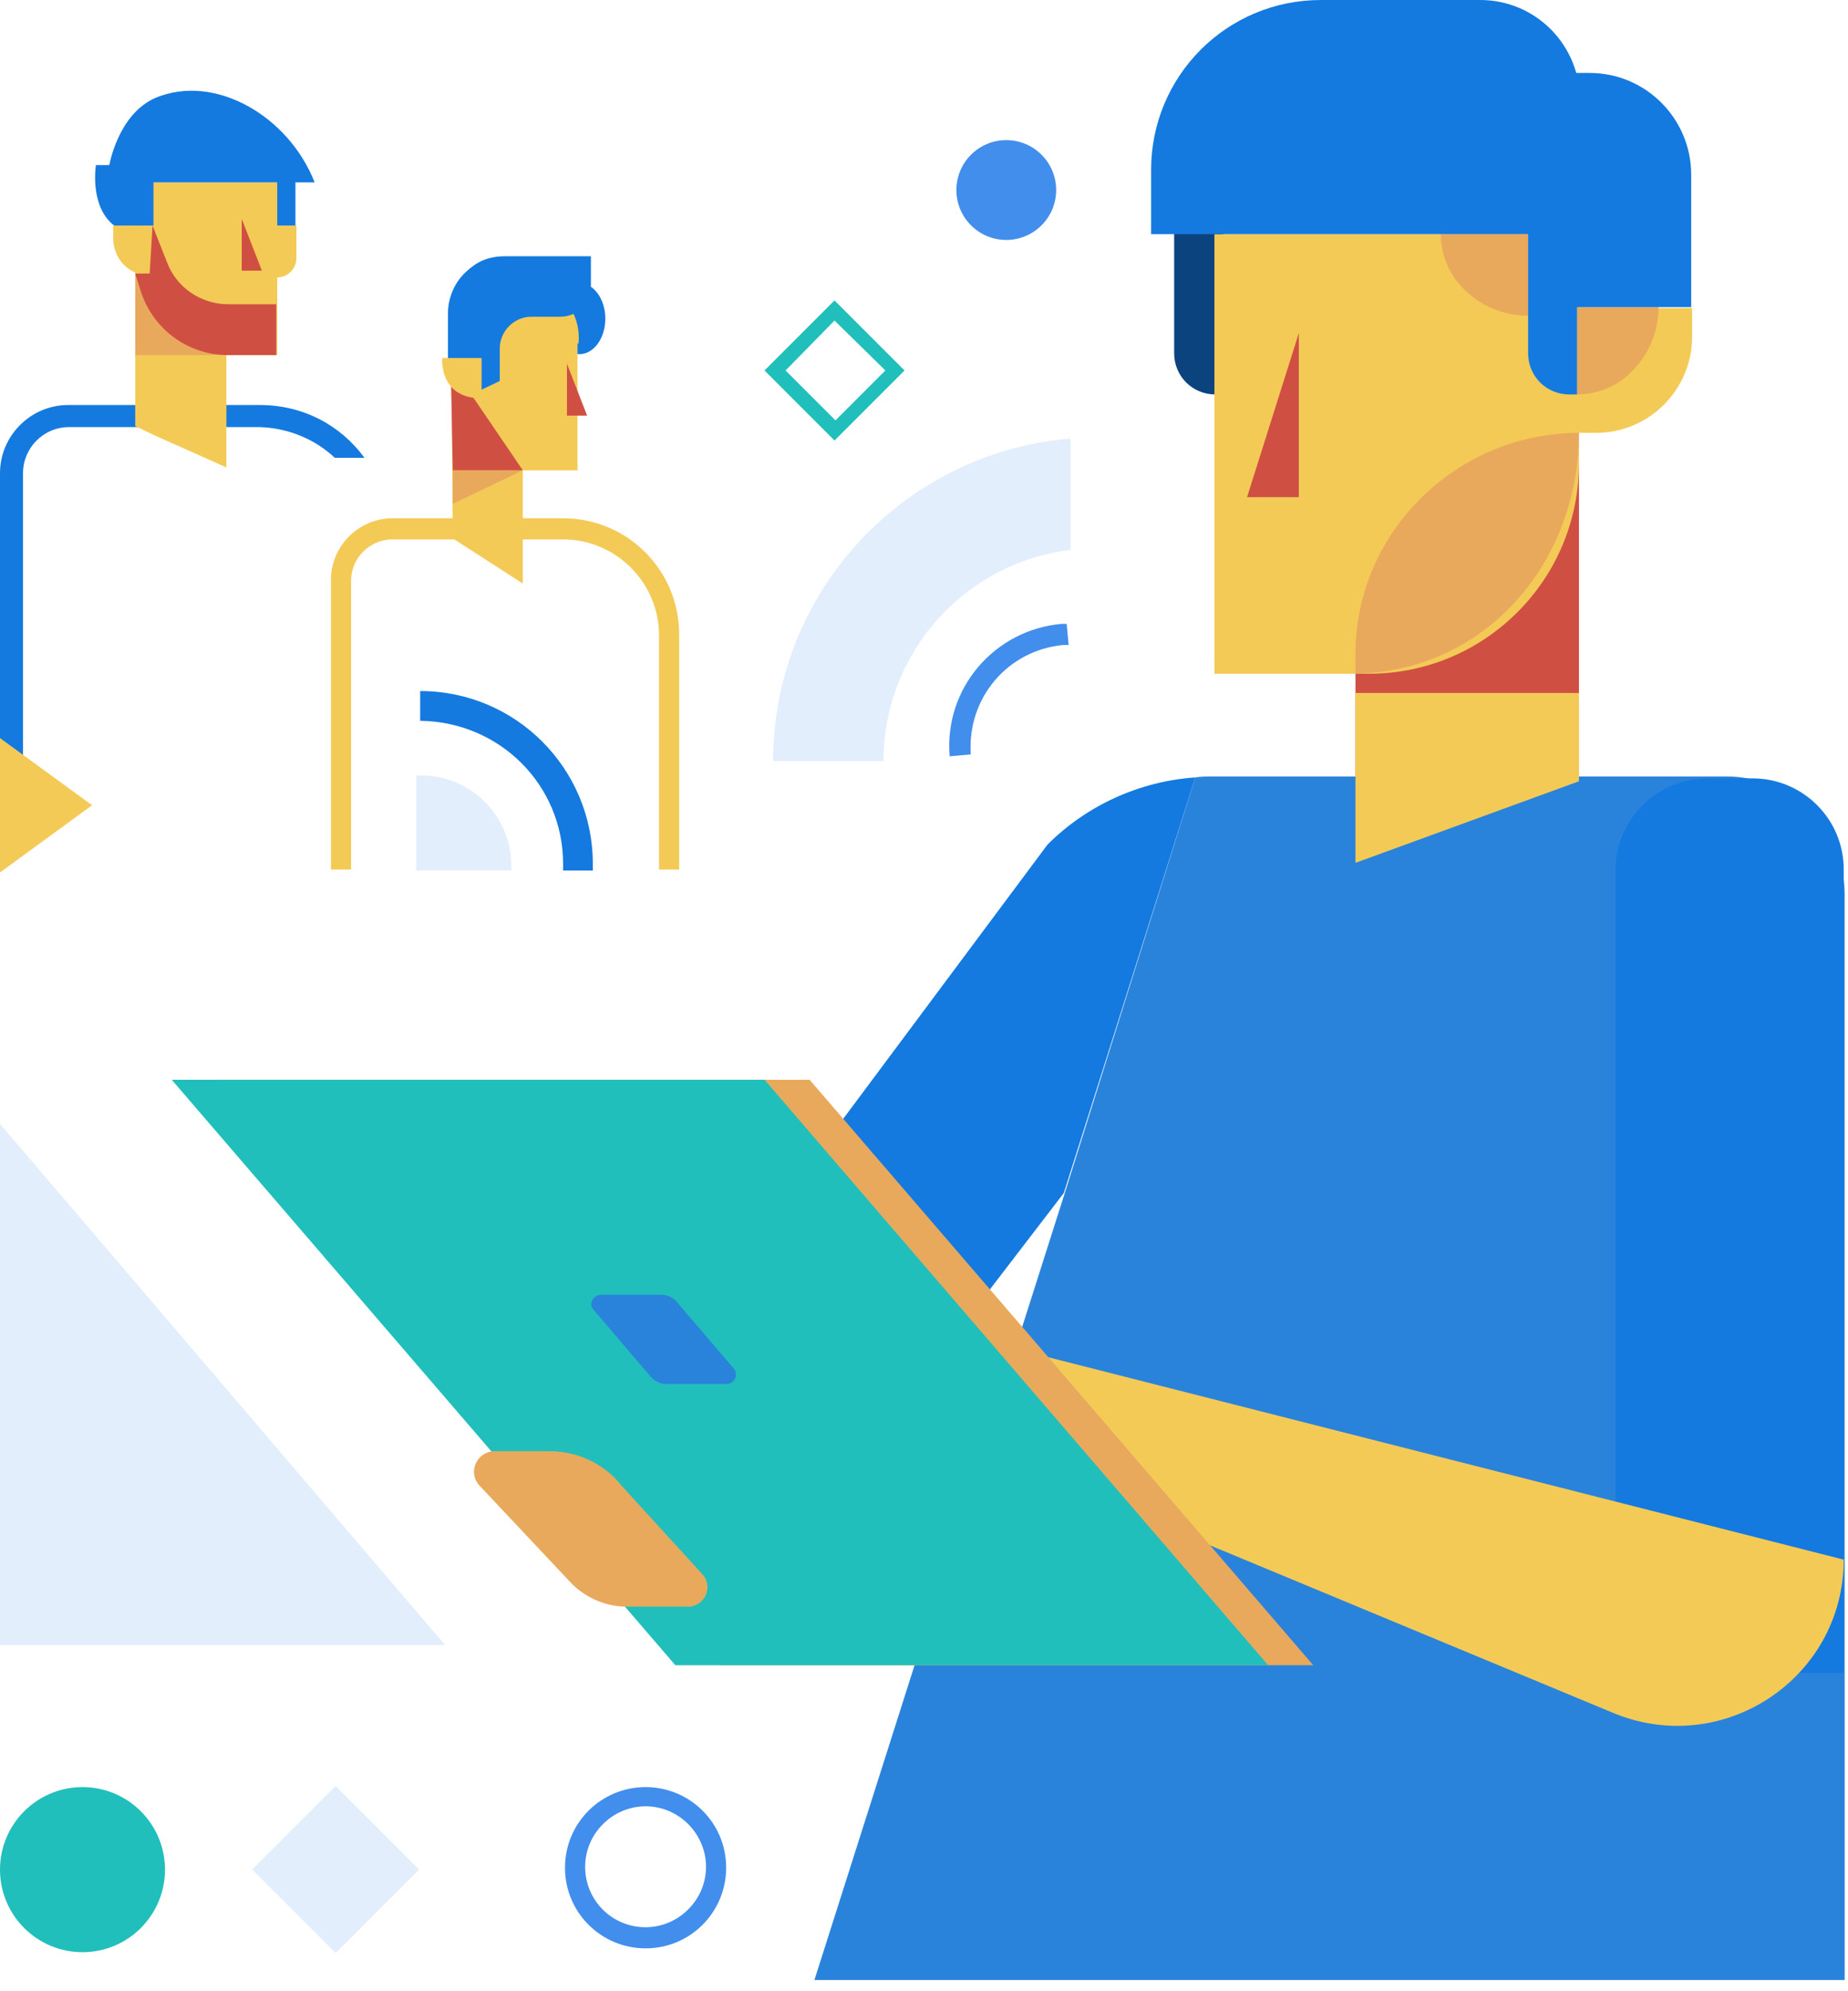 <?xml version="1.0" encoding="UTF-8"?> <svg xmlns="http://www.w3.org/2000/svg" width="156" height="168" viewBox="0 0 156 168" fill="none"> <path d="M70.446 37.168L64.535 31.257L70.446 25.346L76.358 31.257L70.446 37.168ZM66.317 31.257L70.527 35.468L74.738 31.257L70.446 27.046L66.317 31.257Z" fill="#21BFBB"></path> <path d="M54.497 150.778C58.222 150.778 61.299 153.774 61.299 157.58C61.299 161.305 58.303 164.382 54.497 164.382C50.772 164.382 47.695 161.386 47.695 157.58C47.695 153.774 50.772 150.778 54.497 150.778ZM54.497 162.601C57.251 162.601 59.599 160.333 59.599 157.499C59.599 154.746 57.331 152.398 54.497 152.398C51.744 152.398 49.396 154.665 49.396 157.499C49.396 160.333 51.663 162.601 54.497 162.601Z" fill="#418EED"></path> <path d="M145.759 65.51H102.436C101.95 65.51 101.384 65.51 100.898 65.591L89.885 100.653L68.75 167.054H155.719V75.389C155.638 69.963 151.184 65.51 145.759 65.51Z" fill="#2A83DB"></path> <path d="M88.426 71.259L48.586 124.704L62.595 136.121L89.803 100.654L100.897 65.591C96.2 65.915 91.746 67.939 88.426 71.259Z" fill="#147AE0"></path> <path d="M103.247 33.281H102.599C100.656 33.281 99.117 31.743 99.117 29.799V18.625H103.247V33.281Z" fill="#0B437F"></path> <path opacity="0.15" d="M28.336 164.774L35.379 157.731L28.336 150.688L21.293 157.731L28.336 164.774Z" fill="#418EED"></path> <path d="M6.964 164.706C10.81 164.706 13.928 161.588 13.928 157.742C13.928 153.896 10.81 150.778 6.964 150.778C3.118 150.778 0 153.896 0 157.742C0 161.588 3.118 164.706 6.964 164.706Z" fill="#21BFBB"></path> <path d="M84.945 20.244C87.271 20.244 89.156 18.359 89.156 16.033C89.156 13.708 87.271 11.822 84.945 11.822C82.62 11.822 80.734 13.708 80.734 16.033C80.734 18.359 82.62 20.244 84.945 20.244Z" fill="#418EED"></path> <path d="M133.289 29.394H114.422V65.591H133.289V29.394Z" fill="#D04F43"></path> <path d="M115.553 56.845H102.516V19.758H133.287V39.111C133.287 48.91 125.351 56.845 115.553 56.845Z" fill="#F4CA56"></path> <path opacity="0.15" d="M37.573 138.794H0V94.823L37.573 138.794Z" fill="#418EED"></path> <path d="M133.285 36.52H134.743C139.196 36.52 142.84 32.876 142.84 28.422V25.993H133.285V36.52Z" fill="#F4CA56"></path> <path d="M133.125 33.281C134.987 33.281 136.769 32.471 137.984 31.095C139.198 29.799 140.008 27.936 140.008 25.912H133.125V33.281Z" fill="#E9A95C"></path> <path d="M121.625 19.758C121.625 21.621 122.435 23.402 123.811 24.617C125.107 25.831 126.969 26.641 128.994 26.641V19.758H121.625Z" fill="#E9A95C"></path> <path d="M131.913 25.912H142.764V14.738C142.764 10.041 138.958 6.154 134.18 6.154H131.832V25.912H131.913Z" fill="#147AE0"></path> <path d="M97.253 19.758H129.967C131.83 19.758 133.368 18.22 133.368 16.357V8.422C133.368 3.806 129.643 0 124.947 0H111.505C103.569 0 97.172 6.397 97.172 14.333V19.758H97.253Z" fill="#147AE0"></path> <path d="M133.126 33.281H132.478C130.535 33.281 128.996 31.743 128.996 29.799V18.625H133.126V33.281Z" fill="#147AE0"></path> <path d="M133.289 65.915L114.422 72.798V58.465H133.289V65.915Z" fill="#F4CA56"></path> <path d="M133.289 36.52C123.005 36.52 114.422 44.861 114.422 55.145V56.846C125.678 56.603 133.289 47.209 133.289 36.52Z" fill="#E9A95C"></path> <path d="M109.642 28.099V41.946H105.27L109.642 28.099Z" fill="#D04F43"></path> <path d="M147.947 65.672H144.141C139.849 65.672 136.367 69.154 136.367 73.446V141.142H155.64V73.365C155.64 69.073 152.158 65.672 147.947 65.672Z" fill="#147AE0"></path> <path d="M155.638 131.587L80.168 112.395L91.99 126.161L136.042 144.462C145.354 148.43 155.638 141.628 155.638 131.587Z" fill="#F4CA56"></path> <path opacity="0.15" d="M90.368 46.399V37.006C76.359 38.14 65.266 49.881 65.266 64.214H74.578C74.578 55.064 81.461 47.452 90.368 46.399Z" fill="#418EED"></path> <path d="M89.803 54.416C89.965 54.416 90.046 54.416 90.207 54.416L90.046 52.635C89.884 52.635 89.803 52.635 89.641 52.635C83.972 53.12 79.681 58.06 80.166 63.809L81.948 63.648C81.624 58.87 85.106 54.821 89.803 54.416Z" fill="#418EED"></path> <path d="M28.261 38.626H30.771C28.747 35.873 25.589 34.172 21.945 34.172H5.749C2.591 34.172 0 36.763 0 39.921V67.291H1.943V39.921C1.943 37.816 3.644 36.035 5.83 36.035H21.945C24.374 36.115 26.641 37.087 28.261 38.626Z" fill="#147AE0"></path> <path d="M23.402 19.029V15.386H15.628H12.875H11.417V19.029H9.555V20.082C9.555 21.378 10.284 22.511 11.417 22.997V23.24C11.417 23.321 11.417 23.402 11.417 23.483V23.564C11.417 23.645 11.417 23.807 11.417 23.888V35.953L13.118 36.763L19.11 39.435V35.468V29.961C19.272 29.961 19.434 29.961 19.434 29.961H23.402V23.402C24.292 23.402 25.021 22.673 25.021 21.783V19.029H23.402Z" fill="#F4CA56"></path> <path d="M19.273 29.961H11.418V23.078L19.273 29.961Z" fill="#E9A95C"></path> <path d="M13.117 8.26C9.959 9.636 9.23 13.928 9.23 13.928H8.097C8.097 13.928 7.53 17.41 9.635 19.029H12.955V15.386H23.401V19.029H24.94V15.386H26.559C24.373 9.798 18.138 6.154 13.117 8.26Z" fill="#147AE0"></path> <path d="M12.876 19.029L14.09 22.107C14.9 24.293 17.005 25.67 19.273 25.67H23.322V29.961H19.273C15.791 29.961 12.795 27.694 11.823 24.374L11.418 23.078H12.633L12.876 19.029Z" fill="#D04F43"></path> <path d="M22.107 22.836H20.406V18.463L22.107 22.836Z" fill="#D04F43"></path> <path d="M47.534 72.879C47.534 73.041 47.534 73.203 47.534 73.446H50.044C50.044 73.284 50.044 73.122 50.044 72.879C50.044 64.862 43.566 58.303 35.469 58.303V60.813C42.19 60.894 47.534 66.239 47.534 72.879Z" fill="#147AE0"></path> <path opacity="0.15" d="M43.161 73.446H35.145V65.429H35.549C39.76 65.429 43.161 68.83 43.161 73.041V73.446Z" fill="#418EED"></path> <path d="M57.332 73.365H55.632V53.606C55.632 49.153 51.987 45.509 47.534 45.509H33.12C31.258 45.509 29.638 47.047 29.638 48.991V73.365H27.938V48.91C27.938 46.076 30.286 43.727 33.12 43.727H47.534C52.959 43.727 57.332 48.1 57.332 53.525V73.365Z" fill="#F4CA56"></path> <path d="M48.913 29.88C50.12 29.88 51.099 28.539 51.099 26.884C51.099 25.229 50.12 23.888 48.913 23.888C47.705 23.888 46.727 25.229 46.727 26.884C46.727 28.539 47.705 29.88 48.913 29.88Z" fill="#147AE0"></path> <path d="M48.832 28.989C48.832 28.989 49.561 24.05 43.407 23.969C37.253 23.888 38.062 28.665 38.062 31.742C38.062 32.552 38.224 36.844 38.224 39.678H48.751V35.062V28.989H48.832Z" fill="#F4CA56"></path> <path d="M49.56 35.063H47.859V30.69L49.56 35.063Z" fill="#D04F43"></path> <path d="M38.141 34.334L38.222 45.428L44.133 49.234V34.334H38.141Z" fill="#F4CA56"></path> <path d="M38.059 31.014L38.221 39.678H44.132L40.164 33.848L38.059 31.014Z" fill="#D04F43"></path> <path d="M40.651 32.876L42.189 32.147V29.394C42.189 27.937 43.404 26.722 44.861 26.722H47.291C48.748 26.722 49.882 25.588 49.882 24.131V21.62H42.675C41.136 21.62 40.246 22.106 39.355 22.916C38.383 23.807 37.816 25.102 37.816 26.398V30.285H40.57V32.876H40.651Z" fill="#147AE0"></path> <path d="M44.134 39.678L38.223 42.513V39.678H44.134Z" fill="#E9A95C"></path> <path d="M40.652 30.204H37.332C37.332 30.204 37.008 33.605 40.652 33.605V30.204Z" fill="#F4CA56"></path> <path d="M110.857 140.494H60.813L18.301 91.099H68.344L110.857 140.494Z" fill="#E9A95C"></path> <path d="M107.052 140.495H57.009L14.496 91.099H64.54L107.052 140.495Z" fill="#21BFBB"></path> <path d="M61.301 116.768H56.28C55.714 116.768 55.228 116.525 54.904 116.12L50.126 110.533C49.64 110.047 50.045 109.237 50.774 109.237H55.794C56.361 109.237 56.847 109.48 57.171 109.885L61.949 115.472C62.354 115.958 62.03 116.768 61.301 116.768Z" fill="#2A83DB"></path> <path d="M41.783 122.436H46.399C48.747 122.436 51.014 123.489 52.472 125.352L59.274 132.801C60.246 133.854 59.517 135.555 58.059 135.555C56.521 135.555 54.739 135.555 52.877 135.555C51.176 135.555 49.476 134.826 48.261 133.611L40.488 125.352C39.435 124.218 40.245 122.436 41.783 122.436Z" fill="#E9A95C"></path> <path d="M0 73.608V62.271L7.774 67.939L0 73.608Z" fill="#F4CA56"></path> </svg> 